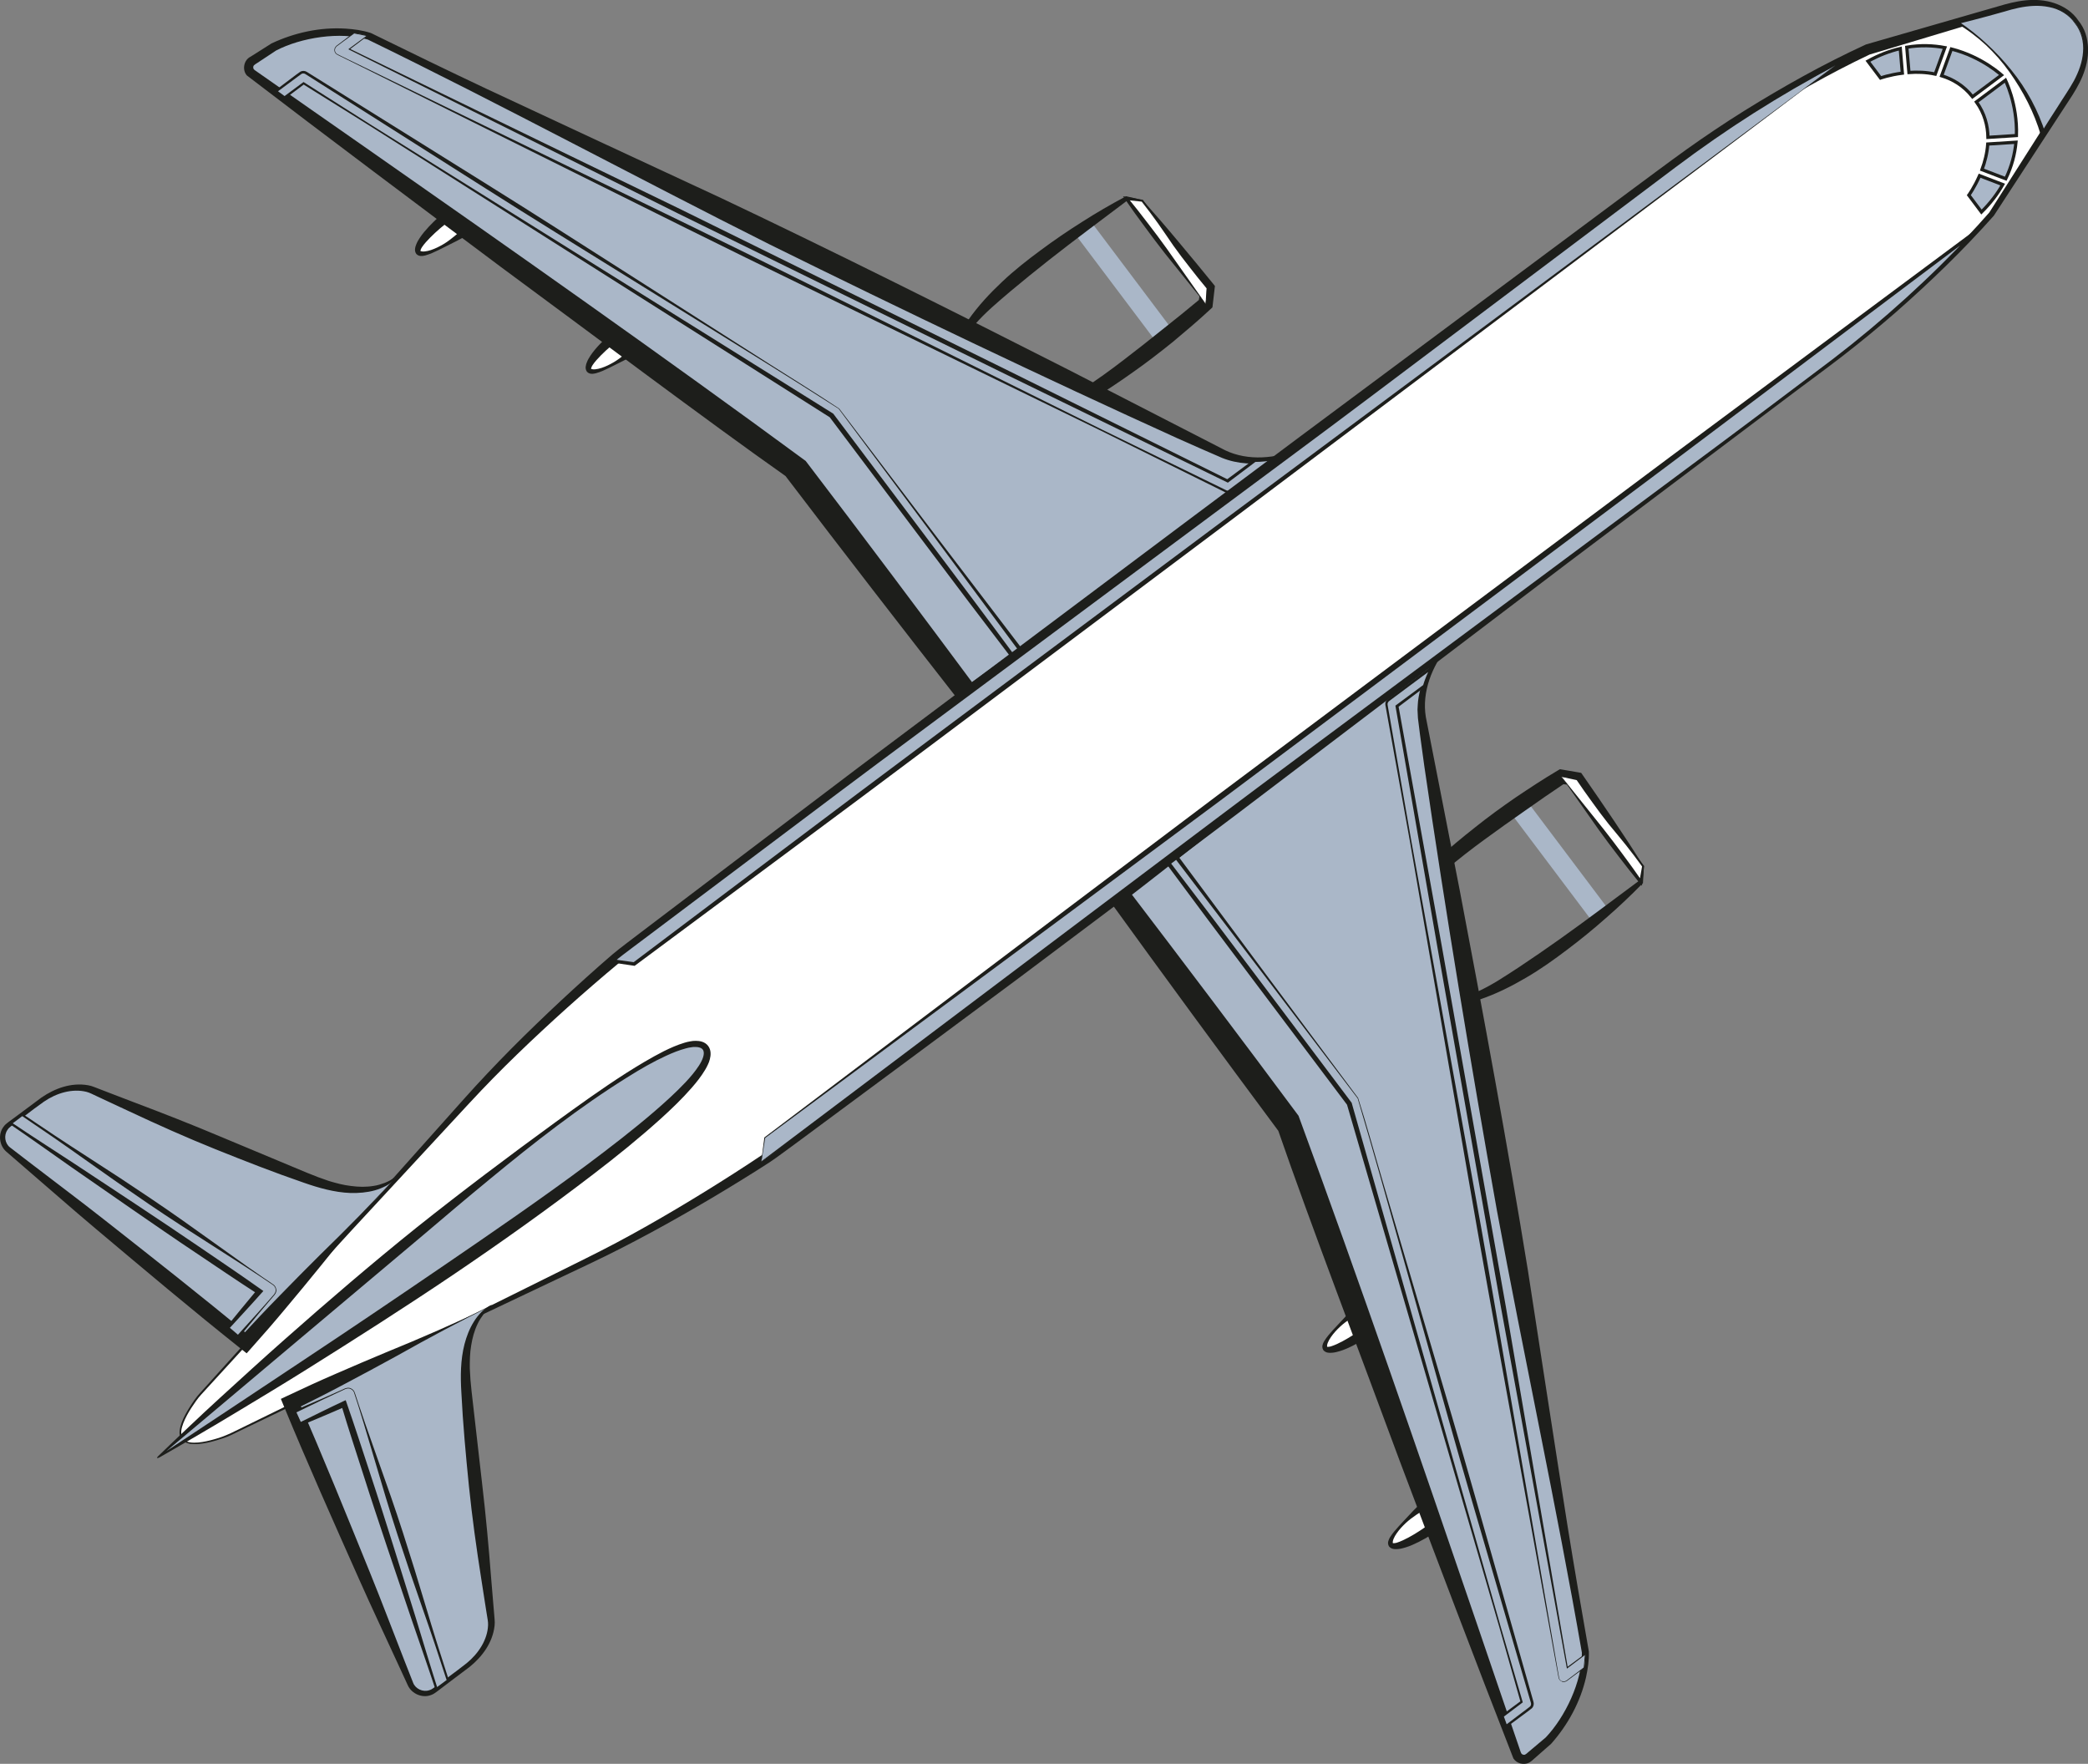 <?xml version="1.0" encoding="UTF-8"?>
<svg xmlns="http://www.w3.org/2000/svg" width="161" height="136" viewBox="0 0 161 136" fill="none">
  <rect x="0" y="0" width="161" height="136" fill="#808080" stroke="none"/>
  <g clip-path="url(#clip0_173_1162)">
    <path d="M84.127 17.097C83.726 17.37 83.297 17.67 82.85 17.988L89.261 26.503C89.69 26.162 90.1 25.834 90.474 25.53L84.127 17.097Z" fill="#AAB7C8"></path>
    <path d="M88.044 15.529L86.822 15.474L86.936 15.451L83.876 17.752L82.358 18.906L80.853 20.075C79.855 20.857 78.875 21.661 77.908 22.466C76.95 23.284 75.975 24.089 75.163 25.03L75.191 24.989C74.776 25.716 74.438 26.625 74.639 27.439C74.666 27.539 74.703 27.634 74.748 27.725C74.808 27.812 74.844 27.898 74.921 27.989L75.332 28.544C75.601 28.916 75.888 29.276 76.166 29.644C76.444 30.012 76.732 30.371 77.014 30.73L77.447 31.267C77.52 31.367 77.589 31.417 77.657 31.494C77.735 31.553 77.812 31.617 77.899 31.667C78.596 32.058 79.558 32.003 80.361 31.812L80.306 31.83C81.432 31.317 82.499 30.644 83.553 29.957C84.61 29.271 85.636 28.53 86.639 27.757C87.642 26.984 88.645 26.207 89.63 25.407C90.629 24.625 91.614 23.816 92.585 23.011L92.403 23.348L92.612 22.129L92.713 22.516C91.901 21.37 91.099 20.215 90.305 19.056C89.553 17.92 88.805 16.752 88.035 15.524L88.044 15.529ZM88.103 15.429C89.01 16.451 89.945 17.529 90.871 18.643C91.773 19.72 92.667 20.802 93.552 21.893L93.679 22.052L93.652 22.284L93.51 23.511L93.488 23.698L93.328 23.848C92.384 24.73 91.404 25.552 90.415 26.38C89.416 27.184 88.395 27.975 87.341 28.712C86.293 29.457 85.221 30.18 84.109 30.844C82.992 31.498 81.843 32.121 80.584 32.549L80.539 32.562H80.53C80.019 32.639 79.545 32.649 79.048 32.594C78.56 32.544 78.054 32.403 77.621 32.108C77.516 32.035 77.415 31.944 77.32 31.853C77.238 31.753 77.142 31.644 77.083 31.553L76.686 30.989C76.417 30.616 76.153 30.239 75.874 29.871C75.596 29.503 75.332 29.13 75.049 28.766L74.63 28.221C74.561 28.139 74.488 28.016 74.42 27.912C74.365 27.798 74.306 27.68 74.269 27.562C74.11 27.075 74.133 26.566 74.21 26.089C74.292 25.607 74.429 25.157 74.643 24.698V24.689L74.671 24.657C75.428 23.579 76.317 22.625 77.26 21.738C78.2 20.847 79.216 20.052 80.251 19.288C81.287 18.52 82.344 17.797 83.434 17.111C84.515 16.42 85.623 15.774 86.763 15.169L86.826 15.133L86.876 15.142C87.305 15.233 87.715 15.338 88.108 15.438L88.103 15.429Z" fill="#1D1E1B"></path>
    <path d="M92.959 23.425L93.137 22.202L90.592 18.847L88.076 15.479L86.849 15.301L92.959 23.425Z" fill="white"></path>
    <path d="M92.954 23.407C93 22.961 93 22.566 93.041 22.188L93.059 22.261C92.612 21.72 92.165 21.175 91.741 20.62C91.304 20.07 90.884 19.511 90.474 18.938C90.073 18.361 89.685 17.774 89.279 17.206C88.874 16.633 88.45 16.074 88.016 15.524L88.067 15.551L86.835 15.42L86.945 15.233C87.478 15.883 87.989 16.533 88.49 17.192C88.997 17.847 89.489 18.502 89.972 19.179L92.959 23.411L92.954 23.407ZM92.963 23.443L89.835 19.552C89.302 18.875 88.778 18.174 88.263 17.474C87.747 16.779 87.237 16.079 86.753 15.37L86.594 15.133L86.867 15.183L88.089 15.401H88.121L88.139 15.429C88.545 16.001 88.96 16.565 89.398 17.115C89.831 17.665 90.282 18.206 90.72 18.752C91.158 19.302 91.586 19.856 91.997 20.425C92.416 20.988 92.822 21.561 93.219 22.138L93.242 22.175V22.211C93.155 22.648 93.041 23.07 92.968 23.439L92.963 23.443Z" fill="#1D1E1B"></path>
    <path d="M38.696 14.647C38.997 15.047 37.803 16.447 36.025 17.779C34.246 19.106 32.564 19.861 32.263 19.461C31.962 19.061 33.157 17.661 34.935 16.329C36.713 15.001 38.395 14.247 38.696 14.647Z" fill="white"></path>
    <path d="M38.724 14.624C38.838 14.815 38.742 15.011 38.678 15.174C38.61 15.347 38.509 15.497 38.423 15.656C38.231 15.965 38.026 16.27 37.803 16.556C37.356 17.133 36.804 17.62 36.202 18.015C35.596 18.411 34.935 18.715 34.292 19.043C33.973 19.206 33.649 19.366 33.316 19.511C33.147 19.579 32.979 19.647 32.787 19.697C32.691 19.715 32.596 19.743 32.477 19.738C32.372 19.743 32.217 19.706 32.099 19.579C31.998 19.438 31.985 19.27 32.008 19.161C32.021 19.034 32.058 18.943 32.094 18.847C32.167 18.656 32.267 18.493 32.372 18.334C32.582 18.02 32.824 17.738 33.07 17.474C33.572 16.942 34.114 16.452 34.698 16.024C35.29 15.606 35.906 15.215 36.599 14.96C36.941 14.824 37.292 14.715 37.643 14.62C37.821 14.579 37.994 14.529 38.181 14.511C38.354 14.497 38.573 14.465 38.724 14.624ZM38.664 14.665C38.555 14.556 38.364 14.574 38.199 14.611C38.031 14.656 37.867 14.715 37.712 14.797C37.397 14.956 37.11 15.161 36.827 15.37L35.158 16.633C34.611 17.061 34.055 17.479 33.549 17.952C33.298 18.188 33.052 18.429 32.833 18.679C32.723 18.806 32.618 18.934 32.536 19.061C32.45 19.184 32.418 19.329 32.413 19.338C32.4 19.361 32.578 19.411 32.733 19.388C32.897 19.375 33.065 19.334 33.23 19.279C33.558 19.17 33.877 19.011 34.178 18.834C34.784 18.474 35.304 17.983 35.837 17.534C36.366 17.074 36.918 16.652 37.474 16.229C37.752 16.015 38.031 15.797 38.272 15.542C38.395 15.415 38.5 15.274 38.587 15.129C38.664 14.983 38.737 14.801 38.66 14.665H38.664Z" fill="#1D1E1B"></path>
    <path d="M51.855 23.725C52.156 24.125 50.961 25.525 49.183 26.857C47.405 28.185 45.722 28.939 45.422 28.539C45.121 28.139 46.315 26.739 48.093 25.407C49.872 24.08 51.554 23.325 51.855 23.725Z" fill="white"></path>
    <path d="M51.882 23.707C51.996 23.898 51.901 24.093 51.837 24.257C51.768 24.43 51.668 24.58 51.581 24.739C51.39 25.048 51.185 25.352 50.961 25.639C50.514 26.216 49.963 26.703 49.361 27.098C48.755 27.494 48.093 27.798 47.45 28.125C47.131 28.289 46.808 28.448 46.475 28.594C46.306 28.662 46.137 28.73 45.946 28.78C45.85 28.798 45.754 28.826 45.636 28.821C45.531 28.826 45.376 28.789 45.257 28.662C45.157 28.521 45.143 28.353 45.166 28.244C45.18 28.116 45.216 28.026 45.253 27.93C45.326 27.739 45.426 27.575 45.531 27.416C45.741 27.103 45.982 26.821 46.233 26.557C46.735 26.025 47.277 25.534 47.861 25.107C48.454 24.689 49.069 24.298 49.762 24.043C50.104 23.907 50.455 23.798 50.806 23.702C50.984 23.661 51.157 23.611 51.344 23.593C51.518 23.58 51.736 23.548 51.887 23.707H51.882ZM51.823 23.752C51.714 23.643 51.522 23.661 51.358 23.698C51.189 23.743 51.025 23.802 50.87 23.884C50.556 24.043 50.268 24.248 49.986 24.457L48.317 25.721C47.77 26.148 47.214 26.566 46.707 27.039C46.457 27.275 46.21 27.516 45.992 27.766C45.882 27.894 45.777 28.021 45.695 28.148C45.608 28.271 45.577 28.421 45.572 28.425C45.558 28.448 45.736 28.498 45.891 28.476C46.055 28.462 46.224 28.421 46.388 28.366C46.717 28.257 47.036 28.098 47.337 27.921C47.943 27.562 48.463 27.071 48.996 26.621C49.525 26.162 50.077 25.739 50.633 25.316C50.911 25.102 51.189 24.884 51.431 24.63C51.554 24.502 51.659 24.361 51.746 24.216C51.823 24.07 51.896 23.889 51.819 23.752H51.823Z" fill="#1D1E1B"></path>
    <path d="M100.363 34.644C100.363 34.644 97.286 36.299 94.377 35.026C91.468 33.749 28.479 2.796 28.479 2.796C28.479 2.796 25.187 1.659 21.106 3.619L19.437 4.7C19.086 4.928 19.072 5.437 19.41 5.682L61.343 36.117L74.766 53.737L100.363 34.644Z" fill="#AAB7C8"></path>
    <path d="M100.286 34.694C100.281 34.731 100.354 34.763 100.368 34.749L100.336 34.767C99.611 35.153 98.836 35.422 98.038 35.599C96.793 35.853 95.421 35.79 94.222 35.303C93.547 35.017 91.504 34.117 90.798 33.799C80.52 29.135 69.509 23.866 59.364 18.856C49.242 13.783 38.514 7.987 28.36 3.05C26.235 2.414 23.217 2.891 21.288 3.896L19.857 4.841C19.551 5.032 19.533 5.059 19.524 5.205C19.537 5.346 19.569 5.36 19.866 5.564C21.585 6.764 26.513 10.215 28.314 11.465C39.572 19.334 51.084 27.425 62.123 35.54C66.477 41.24 71.169 47.509 75.432 53.246L74.279 53.083C82.85 46.805 91.732 41.063 100.295 34.699L100.286 34.694ZM100.441 34.594C92.056 40.904 83.648 48.064 75.263 54.401L74.616 54.892L74.105 54.237C69.705 48.614 64.909 42.409 60.568 36.704C54.326 32.303 45.659 25.766 38.646 20.602C32.527 16.024 25.086 10.456 19.036 5.819C18.653 5.391 18.799 4.637 19.3 4.382L19.483 4.269L20.933 3.35C22.702 2.518 24.676 2.086 26.632 2.205C27.293 2.25 27.945 2.332 28.602 2.546C31.579 4.005 34.556 5.455 37.556 6.869C42.741 9.301 50.314 12.81 55.589 15.265C64.156 19.32 73.886 24.193 82.326 28.48C84.615 29.653 92.275 33.585 94.477 34.722C96.255 35.572 98.394 35.349 100.186 34.622L100.254 34.59L100.29 34.572C100.327 34.544 100.423 34.562 100.441 34.59V34.594Z" fill="#1D1E1B"></path>
    <path d="M64.69 31.512C64.663 31.476 64.626 31.444 64.585 31.417L23.6 5.628C23.463 5.541 23.29 5.55 23.158 5.646L21.284 7.046L21.94 7.523L23.408 6.428L64.111 32.039L78.405 51.032L79.03 50.569L64.695 31.521L64.69 31.512Z" fill="#AAB7C8"></path>
    <path d="M64.676 31.526C61.088 29.226 57.431 26.971 53.797 24.716L42.882 17.943C39.243 15.688 35.637 13.379 32.017 11.087L26.596 7.646L23.883 5.923L23.545 5.71C23.463 5.655 23.349 5.65 23.262 5.691C23.071 5.823 22.838 6 22.629 6.155L21.338 7.11V6.964L21.995 7.446H21.89L23.363 6.355L23.408 6.323L23.454 6.355L28.529 9.578L33.626 12.765L43.821 19.134L64.211 31.871L64.243 31.889L64.266 31.917L71.411 41.413C73.795 44.577 76.171 47.745 78.523 50.932L78.309 50.9L78.934 50.441L78.902 50.65L71.798 41.081L64.672 31.526H64.676ZM64.708 31.503L71.917 40.995L79.148 50.473L79.239 50.591L79.121 50.682L78.501 51.15L78.378 51.241L78.282 51.119C75.874 47.973 73.485 44.813 71.105 41.645L63.961 32.148L64.011 32.194L43.703 19.325L33.549 12.887L28.469 9.674L23.367 6.491H23.459L21.995 7.592L21.945 7.632L21.89 7.596L21.229 7.119L21.129 7.046L21.229 6.973L22.51 6.005C22.734 5.841 22.921 5.687 23.171 5.519C23.322 5.441 23.513 5.45 23.655 5.541L23.997 5.755L26.723 7.455L32.172 10.855C35.801 13.124 39.444 15.379 43.051 17.683L53.88 24.593L59.296 28.048C61.102 29.203 62.925 30.312 64.713 31.508L64.708 31.503Z" fill="#1D1E1B"></path>
    <path d="M25.807 3.896C25.82 4.032 25.902 4.15 26.021 4.209L94.523 37.89C94.655 37.954 94.81 37.94 94.928 37.854L98.257 35.362C97.801 35.453 97.29 35.517 96.757 35.513L94.65 37.086L26.937 3.791L28.328 2.75C28.141 2.7 27.785 2.614 27.298 2.55L25.962 3.55C25.852 3.632 25.793 3.764 25.807 3.896Z" fill="#AAB7C8"></path>
    <path d="M25.825 3.891C25.834 3.991 25.889 4.087 25.966 4.146C26.048 4.2 26.153 4.241 26.244 4.291L26.814 4.569L27.959 5.123L30.243 6.232L34.812 8.455L43.953 12.901C50.05 15.861 56.155 18.806 62.214 21.838L80.429 30.871L84.984 33.13L89.553 35.362L94.121 37.59L94.409 37.731C94.509 37.776 94.596 37.836 94.673 37.84C94.76 37.845 94.833 37.822 94.906 37.763L95.161 37.572L96.178 36.808L98.207 35.281L98.284 35.458C97.787 35.558 97.277 35.617 96.766 35.617L96.83 35.594L94.732 37.176L94.678 37.217L94.614 37.185L77.657 28.916L60.723 20.602L52.256 16.447L43.817 12.238L26.919 3.828L26.86 3.796L26.915 3.755L28.31 2.723L28.319 2.782L27.293 2.577H27.316L26.486 3.187L26.071 3.496C25.921 3.582 25.811 3.723 25.829 3.896L25.825 3.891ZM25.788 3.891C25.761 3.705 25.902 3.537 26.044 3.455L26.454 3.146L27.275 2.523L27.284 2.514H27.293L28.328 2.714L28.396 2.727L28.337 2.773L26.951 3.818V3.75L43.917 11.988L52.407 16.102L60.869 20.27L77.794 28.603L94.696 36.981L94.577 36.99L96.688 35.426L96.716 35.404H96.752C97.249 35.404 97.746 35.353 98.234 35.258L98.663 35.176L98.312 35.435L96.273 36.949L95.257 37.708L95.001 37.899C94.915 37.976 94.773 38.026 94.646 38.008C94.504 37.995 94.413 37.922 94.322 37.881L94.039 37.74L89.484 35.485L84.93 33.23L80.361 31.003L62.087 22.098C55.986 19.147 49.926 16.115 43.858 13.097L34.757 8.569L30.207 6.305L27.931 5.173L26.791 4.609L26.222 4.328C26.126 4.278 26.03 4.241 25.939 4.178C25.852 4.109 25.793 4.005 25.784 3.891H25.788Z" fill="#1D1E1B"></path>
    <path d="M122.814 71.094C123.243 70.752 123.653 70.425 124.027 70.121L117.68 61.688C117.279 61.961 116.85 62.261 116.404 62.579L122.814 71.094Z" fill="#AAB7C8"></path>
    <path d="M126.749 66.779C126.735 67.184 126.717 67.607 126.685 68.039V68.089L126.631 68.143C125.732 69.061 124.798 69.943 123.831 70.784C122.869 71.634 121.875 72.448 120.845 73.221C119.819 73.998 118.77 74.748 117.648 75.398C116.531 76.053 115.364 76.639 114.115 77.062L114.078 77.076H114.069C113.568 77.149 113.093 77.158 112.606 77.099C112.127 77.044 111.63 76.917 111.206 76.63C111.101 76.558 111.005 76.471 110.909 76.385C110.827 76.289 110.732 76.189 110.668 76.099L110.257 75.544C109.988 75.171 109.701 74.812 109.423 74.444C109.145 74.076 108.858 73.716 108.575 73.357L108.142 72.821C108.069 72.739 107.991 72.616 107.918 72.512C107.859 72.398 107.795 72.275 107.754 72.153C107.59 71.653 107.599 71.13 107.686 70.648C107.773 70.157 107.914 69.707 108.128 69.239V69.23L108.16 69.189C108.922 68.107 109.838 67.175 110.786 66.293C111.735 65.411 112.729 64.588 113.741 63.793C114.744 62.988 115.788 62.233 116.846 61.502C117.917 60.783 118.98 60.079 120.097 59.419L120.284 59.31L120.471 59.342L121.693 59.551L121.921 59.592L122.035 59.756C122.837 60.906 123.63 62.065 124.415 63.229C125.226 64.429 126.001 65.62 126.735 66.779H126.749ZM126.635 66.807C125.669 65.725 124.752 64.684 123.868 63.647C122.969 62.565 122.085 61.474 121.209 60.379L121.556 60.583L120.325 60.442L120.699 60.365C119.655 61.07 118.597 61.788 117.566 62.524C116.522 63.247 115.492 63.988 114.466 64.734C113.445 65.479 112.441 66.257 111.484 67.075C110.526 67.893 109.583 68.725 108.771 69.662L108.803 69.612C108.397 70.325 108.073 71.23 108.256 72.012C108.279 72.107 108.315 72.198 108.356 72.289C108.411 72.375 108.443 72.457 108.516 72.553L108.912 73.116C109.181 73.489 109.446 73.866 109.724 74.235C110.002 74.603 110.267 74.976 110.549 75.339L110.969 75.885C111.037 75.985 111.11 76.044 111.178 76.126C111.256 76.194 111.333 76.258 111.425 76.308C112.145 76.73 113.121 76.658 113.937 76.467L113.891 76.48C115.027 75.967 116.075 75.257 117.129 74.571C118.177 73.871 119.221 73.157 120.256 72.421L121.802 71.307L123.339 70.175L126.407 67.893L126.352 67.998L126.64 66.811L126.635 66.807Z" fill="#1D1E1B"></path>
    <path d="M120.402 59.892L121.629 60.065L124.15 63.438L126.694 66.793L126.517 68.016L120.402 59.892Z" fill="white"></path>
    <path d="M120.389 59.883C120.767 59.92 121.2 59.924 121.647 59.974H121.684L121.711 60.011C122.153 60.556 122.595 61.102 123.019 61.661C123.453 62.211 123.868 62.779 124.273 63.347C124.679 63.92 125.071 64.502 125.482 65.07C125.892 65.638 126.321 66.198 126.754 66.748L126.772 66.77V66.802L126.635 68.029L126.608 68.302L126.425 68.084C125.883 67.42 125.349 66.738 124.82 66.047C124.292 65.361 123.763 64.661 123.261 63.961L120.389 59.879V59.883ZM120.421 59.901L123.658 63.943C124.178 64.597 124.665 65.252 125.158 65.916C125.65 66.579 126.138 67.252 126.612 67.943L126.403 67.998L126.621 66.779L126.635 66.834C126.225 66.266 125.805 65.702 125.368 65.156C124.93 64.606 124.474 64.07 124.032 63.529C123.599 62.979 123.174 62.42 122.769 61.847C122.354 61.283 121.953 60.706 121.556 60.124L121.62 60.16C121.246 60.092 120.863 59.983 120.425 59.901H120.421Z" fill="#1D1E1B"></path>
    <path d="M113.686 114.293C113.385 113.893 111.698 114.648 109.925 115.975C108.146 117.303 106.952 118.707 107.253 119.107C107.554 119.507 109.241 118.753 111.014 117.425C112.793 116.098 113.987 114.693 113.686 114.293Z" fill="white"></path>
    <path d="M113.659 114.316C113.549 114.207 113.358 114.225 113.194 114.257C113.025 114.302 112.861 114.361 112.706 114.443C112.391 114.598 112.104 114.807 111.821 115.011C111.256 115.425 110.695 115.834 110.107 116.212C109.523 116.598 108.903 116.957 108.388 117.439C108.133 117.68 107.891 117.939 107.695 118.225C107.595 118.366 107.508 118.516 107.449 118.666C107.385 118.807 107.38 118.989 107.408 118.985C107.417 118.985 107.567 118.994 107.709 118.948C107.855 118.903 108.01 118.839 108.16 118.771C108.466 118.63 108.767 118.466 109.063 118.289C109.656 117.934 110.216 117.521 110.782 117.116L112.464 115.871C112.742 115.657 113.021 115.439 113.262 115.184C113.385 115.057 113.49 114.921 113.581 114.771C113.659 114.625 113.732 114.443 113.659 114.311V114.316ZM113.718 114.275C113.832 114.461 113.741 114.661 113.677 114.825C113.609 114.998 113.513 115.148 113.422 115.307C113.23 115.616 113.03 115.921 112.802 116.212C112.364 116.803 111.812 117.284 111.247 117.734C110.668 118.175 110.048 118.557 109.396 118.889C109.067 119.053 108.735 119.207 108.37 119.316C108.187 119.371 108.005 119.421 107.8 119.439C107.695 119.444 107.595 119.457 107.472 119.435C107.362 119.426 107.203 119.366 107.098 119.23C107.011 119.08 107.016 118.921 107.052 118.821C107.08 118.707 107.13 118.625 107.175 118.539C107.276 118.371 107.39 118.23 107.504 118.085C107.736 117.803 107.982 117.544 108.228 117.28C108.721 116.757 109.2 116.212 109.751 115.739C110.303 115.275 110.923 114.884 111.607 114.616C111.949 114.48 112.296 114.37 112.647 114.275C112.824 114.234 112.998 114.18 113.18 114.161C113.353 114.148 113.568 114.111 113.723 114.275H113.718Z" fill="#1D1E1B"></path>
    <path d="M108.621 99.155C108.32 98.755 106.633 99.51 104.859 100.837C103.081 102.165 101.886 103.569 102.187 103.97C102.488 104.37 104.175 103.615 105.949 102.288C107.727 100.96 108.922 99.555 108.621 99.155Z" fill="white"></path>
    <path d="M108.593 99.178C108.484 99.069 108.292 99.087 108.128 99.119C107.959 99.165 107.795 99.224 107.64 99.305C107.326 99.46 107.038 99.669 106.756 99.874C106.19 100.287 105.63 100.696 105.041 101.074C104.458 101.46 103.838 101.819 103.323 102.301C103.067 102.542 102.826 102.801 102.629 103.088C102.529 103.229 102.443 103.379 102.383 103.529C102.319 103.669 102.315 103.851 102.342 103.847C102.351 103.847 102.502 103.856 102.643 103.806C102.789 103.76 102.944 103.697 103.095 103.629C103.4 103.488 103.701 103.324 103.997 103.147C104.59 102.792 105.151 102.378 105.716 101.974L107.399 100.728C107.677 100.515 107.955 100.296 108.197 100.042C108.32 99.915 108.425 99.778 108.516 99.628C108.593 99.483 108.666 99.301 108.593 99.169V99.178ZM108.653 99.137C108.767 99.324 108.675 99.524 108.612 99.687C108.543 99.86 108.447 100.01 108.356 100.169C108.165 100.478 107.964 100.783 107.736 101.074C107.298 101.665 106.747 102.147 106.181 102.597C105.602 103.038 104.982 103.419 104.33 103.751C104.002 103.915 103.669 104.07 103.304 104.179C103.122 104.233 102.94 104.283 102.734 104.301C102.629 104.306 102.529 104.32 102.406 104.297C102.297 104.288 102.137 104.229 102.032 104.092C101.946 103.942 101.95 103.783 101.987 103.683C102.014 103.569 102.064 103.488 102.11 103.401C102.21 103.233 102.324 103.092 102.438 102.947C102.67 102.665 102.917 102.406 103.163 102.142C103.655 101.619 104.134 101.074 104.686 100.601C105.237 100.137 105.858 99.746 106.541 99.478C106.883 99.342 107.23 99.233 107.581 99.137C107.759 99.096 107.932 99.042 108.115 99.024C108.288 99.01 108.502 98.974 108.653 99.137Z" fill="#1D1E1B"></path>
    <path d="M111.671 49.669C111.671 49.669 109.213 52.155 109.628 55.292C110.043 58.433 122.24 127.385 122.24 127.385C122.24 127.385 122.418 130.854 119.386 134.213L117.876 135.509C117.557 135.782 117.065 135.654 116.923 135.259L99.338 86.609L86.124 68.834L111.666 49.669H111.671Z" fill="#AAB7C8"></path>
    <path d="M111.739 49.609C111.758 49.632 111.753 49.732 111.712 49.76L111.685 49.791L111.634 49.85C110.431 51.364 109.619 53.346 109.943 55.287C110.403 57.66 112.072 66.129 112.56 68.666C114.329 77.94 116.303 88.623 117.813 97.955C118.702 103.71 119.955 111.888 120.854 117.562C121.378 120.826 121.939 124.085 122.513 127.34C122.536 128.031 122.431 128.677 122.295 129.322C121.861 131.231 120.895 133 119.6 134.459L118.31 135.591L118.15 135.732C118.113 135.768 117.995 135.864 117.904 135.909C117.489 136.118 116.951 135.977 116.695 135.586C113.923 128.499 110.636 119.817 107.941 112.679C104.937 104.533 101.052 94.387 98.567 87.191C94.286 81.435 89.658 75.121 85.468 69.33L84.98 68.657L85.636 68.175C94.076 61.924 103.327 55.869 111.748 49.609H111.739ZM111.603 49.728C105.165 54.574 98.986 59.715 92.745 64.711C90.716 66.316 88.682 67.916 86.626 69.493L86.794 68.343C91.126 74.021 95.854 80.276 100.126 86.031C104.85 98.864 109.423 112.157 113.855 125.126C114.543 127.131 116.495 132.891 117.179 134.864C117.293 135.204 117.297 135.241 117.43 135.291C117.571 135.323 117.603 135.314 117.872 135.073L119.185 133.968C120.685 132.391 121.998 129.654 121.975 127.431C120.06 116.343 117.475 104.429 115.423 93.332C113.435 82.208 111.443 70.216 109.824 59.065L109.487 56.606L109.332 55.365L109.3 54.715C109.314 54.496 109.318 54.278 109.341 54.065C109.542 52.41 110.367 50.914 111.498 49.719L111.552 49.664L111.58 49.637C111.557 49.646 111.571 49.723 111.607 49.732L111.603 49.728Z" fill="#1D1E1B"></path>
    <path d="M104.713 84.69C104.74 84.727 104.763 84.772 104.777 84.818L118.154 131.263C118.2 131.418 118.145 131.586 118.013 131.681L116.139 133.082L115.861 132.318L117.329 131.222L104.047 85.1L89.753 66.107L90.374 65.638L104.709 84.686L104.713 84.69Z" fill="#AAB7C8"></path>
    <path d="M104.727 84.681C105.379 86.727 105.935 88.782 106.541 90.832L108.352 96.983L111.976 109.279C113.185 113.38 114.338 117.494 115.51 121.603L117.261 127.767L118.136 130.85L118.246 131.236C118.291 131.4 118.246 131.581 118.132 131.704C117.899 131.9 117.699 132.031 117.48 132.2L116.189 133.154L116.089 133.227L116.048 133.109L115.774 132.345L115.752 132.282L115.802 132.241L117.274 131.15L117.247 131.236L115.61 125.463L113.932 119.703L110.572 108.184L103.856 85.145L103.888 85.209L96.743 75.712C94.359 72.548 91.983 69.38 89.63 66.193L89.539 66.07L89.662 65.979L90.287 65.516L90.41 65.425L90.497 65.543L97.6 75.112L104.727 84.668V84.681ZM104.695 84.704L97.486 75.212L90.255 65.734L90.465 65.766L89.845 66.239L89.877 66.025C92.284 69.171 94.673 72.33 97.053 75.499L104.198 84.995L104.221 85.022L104.23 85.054L110.795 108.138L114.078 119.68L115.72 125.449L117.402 131.209L117.416 131.263L117.37 131.295L115.907 132.4L115.939 132.3L116.217 133.063L116.075 133.022L117.357 132.054C117.562 131.895 117.803 131.727 117.981 131.577C118.05 131.504 118.072 131.395 118.045 131.3L117.931 130.913L117.033 127.836L115.236 121.68C114.042 117.575 112.829 113.48 111.675 109.366L108.206 97.023C107.052 92.914 105.903 88.782 104.69 84.704H104.695Z" fill="#1D1E1B"></path>
    <path d="M120.439 129.636C120.311 129.586 120.22 129.477 120.197 129.34L106.92 54.351C106.893 54.205 106.952 54.06 107.07 53.974L110.399 51.482C110.184 51.896 109.984 52.364 109.833 52.878L107.727 54.451L120.854 128.586L122.244 127.545C122.244 127.74 122.226 128.104 122.149 128.586L120.813 129.586C120.703 129.668 120.562 129.686 120.434 129.636H120.439Z" fill="#AAB7C8"></path>
    <path d="M120.43 129.654C120.325 129.613 120.243 129.531 120.197 129.427C120.161 129.318 120.156 129.217 120.133 129.113L120.019 128.49L119.791 127.245L119.34 124.749L118.433 119.757L116.618 109.779C115.41 103.129 114.179 96.478 113.043 89.814L109.574 69.83L108.707 64.834L107.809 59.842L106.911 54.851L106.856 54.537C106.842 54.437 106.801 54.333 106.824 54.192C106.842 54.065 106.934 53.946 107.029 53.883L107.285 53.692L108.301 52.928L110.33 51.401L110.677 51.137L110.476 51.523C110.248 51.964 110.057 52.423 109.92 52.901L109.911 52.933L109.884 52.955L107.786 54.537L107.832 54.428L111.174 72.953L114.466 91.487L116.112 100.751L117.699 110.029L120.886 128.581L120.822 128.554L122.217 127.522L122.276 127.476V127.549L122.171 128.595V128.604L122.162 128.613L121.332 129.227L120.918 129.536C120.799 129.649 120.598 129.736 120.425 129.658L120.43 129.654ZM120.443 129.618C120.603 129.686 120.767 129.618 120.895 129.495L121.305 129.186L122.126 128.563L122.117 128.581L122.208 127.545L122.263 127.572L120.876 128.617L120.822 128.658L120.808 128.595L117.434 110.079L115.738 100.824L114.101 91.555L110.832 73.021L107.608 54.478L107.595 54.41L107.649 54.369L109.76 52.805L109.724 52.86C109.87 52.369 110.066 51.901 110.303 51.451L110.449 51.573L108.411 53.087L107.394 53.846L107.139 54.037C107.061 54.092 107.016 54.155 106.997 54.242C106.979 54.315 107.011 54.415 107.025 54.524L107.079 54.837L107.95 59.833L108.821 64.829L109.724 69.821L113.331 89.782C114.552 96.432 115.683 103.097 116.832 109.761L118.556 119.753L119.417 124.749L119.851 127.249L120.065 128.499L120.174 129.122C120.197 129.222 120.202 129.336 120.234 129.427C120.27 129.522 120.348 129.599 120.439 129.636L120.443 129.618Z" fill="#1D1E1B"></path>
    <path d="M14.052 110.966C14.727 111.861 17.613 110.67 17.613 110.67C17.613 110.67 38.523 100.515 45.426 97.178C52.329 93.846 59.369 89.114 59.369 89.114C59.369 89.114 133.137 33.926 140.82 28.18C148.502 22.434 153.554 16.502 153.554 16.502C153.554 16.502 157.512 10.474 159.65 7.037C161.784 3.6 160.001 1.787 160.001 1.787L159.988 1.768C159.988 1.768 158.738 -0.445 154.831 0.636C150.924 1.718 144.011 3.823 144.011 3.823C144.011 3.823 136.885 7.001 129.202 12.747C121.519 18.493 47.752 73.68 47.752 73.68C47.752 73.68 41.227 79.099 36.088 84.772C30.95 90.445 15.32 107.624 15.32 107.624C15.32 107.624 13.364 110.057 14.039 110.952L14.052 110.97V110.966Z" fill="white"></path>
    <path d="M14.098 110.934C14.371 111.248 14.859 111.261 15.283 111.225C15.716 111.184 16.15 111.084 16.569 110.961C17.422 110.738 18.197 110.302 18.995 109.92L23.764 107.588L33.298 102.919L42.809 98.201C44.391 97.41 45.987 96.641 47.542 95.814C49.096 94.987 50.633 94.114 52.151 93.214C53.67 92.314 55.17 91.386 56.656 90.432C57.399 89.954 58.138 89.473 58.867 88.982C59.57 88.491 60.272 87.922 60.979 87.395L69.445 80.999L77.917 74.608L86.425 68.27L94.938 61.938L103.478 55.642L120.562 43.054L137.596 30.398C139.01 29.339 140.437 28.285 141.827 27.203C143.218 26.116 144.577 24.993 145.904 23.825C148.544 21.484 151.083 19.02 153.399 16.374L153.381 16.397L157.909 9.278L159.039 7.496C159.427 6.901 159.774 6.319 160.029 5.691C160.28 5.069 160.43 4.405 160.398 3.755C160.398 3.428 160.325 3.114 160.225 2.809C160.125 2.518 159.96 2.209 159.783 2.014L159.76 1.991V1.982L159.737 1.964L159.714 1.927C159.573 1.709 159.318 1.464 159.067 1.291C158.802 1.118 158.515 0.964 158.205 0.873C157.59 0.668 156.915 0.636 156.249 0.709C155.579 0.786 154.931 0.959 154.252 1.173L152.228 1.782L144.134 4.214L144.18 4.196C141.016 5.696 137.943 7.455 134.974 9.346C133.493 10.296 132.043 11.292 130.62 12.329C129.207 13.36 127.798 14.456 126.384 15.511L109.423 28.267C98.129 36.785 86.781 45.236 75.446 53.701L66.942 60.047L58.407 66.352L49.867 72.653C49.165 73.18 48.417 73.689 47.752 74.23C47.072 74.794 46.402 75.362 45.736 75.939C44.4 77.094 43.087 78.272 41.797 79.472C40.507 80.672 39.234 81.899 38.003 83.154C36.768 84.409 35.587 85.718 34.379 87.013L27.174 94.796L20.007 102.615L16.428 106.529L15.534 107.506C15.238 107.824 14.992 108.197 14.75 108.561C14.513 108.929 14.299 109.315 14.139 109.72C13.984 110.111 13.87 110.588 14.107 110.934H14.098ZM14.007 111.002C13.865 110.807 13.824 110.561 13.847 110.334C13.874 110.106 13.934 109.888 14.011 109.679C14.171 109.261 14.39 108.87 14.627 108.493C14.868 108.12 15.11 107.747 15.416 107.415L16.305 106.429L19.857 102.492L26.956 94.614L34.018 86.7C35.199 85.386 36.362 84.049 37.584 82.763C38.801 81.472 40.05 80.217 41.327 78.985C42.599 77.753 43.899 76.544 45.216 75.358C45.877 74.767 46.539 74.176 47.214 73.598C47.911 73.012 48.618 72.512 49.32 71.962L57.778 65.547L66.24 59.138L74.73 52.769C86.056 44.282 97.368 35.776 108.735 27.344L125.764 14.67C127.191 13.615 128.596 12.56 130.046 11.519C131.496 10.487 132.973 9.496 134.482 8.551C137.505 6.673 140.601 4.937 143.852 3.441L143.875 3.432L143.897 3.423L152.032 1.077L154.065 0.491C154.731 0.291 155.451 0.1 156.185 0.027C156.919 -0.045 157.685 -0.005 158.41 0.241C159.135 0.491 159.801 0.9 160.271 1.605L160.248 1.573L160.261 1.591L160.234 1.559C160.777 2.209 160.977 2.959 161.005 3.719C161.032 4.478 160.85 5.214 160.571 5.891C160.289 6.564 159.901 7.192 159.514 7.774L158.36 9.542L153.746 16.62L153.737 16.634L153.728 16.643C151.37 19.302 148.817 21.761 146.154 24.102C144.818 25.266 143.446 26.389 142.046 27.476C140.642 28.562 139.21 29.594 137.801 30.662L120.849 43.432L103.943 56.269L95.489 62.688L87.009 69.066L78.523 75.439L70.002 81.763L61.476 88.077C60.751 88.595 60.071 89.132 59.314 89.636C58.567 90.118 57.819 90.591 57.062 91.055C55.553 91.987 54.025 92.891 52.484 93.764C50.943 94.641 49.384 95.487 47.802 96.291C46.219 97.101 44.61 97.842 43.014 98.601L33.421 103.151L23.851 107.747L19.068 110.047L17.873 110.625C17.472 110.825 17.043 110.952 16.619 111.079C16.191 111.202 15.753 111.302 15.306 111.338C15.083 111.361 14.855 111.352 14.627 111.32C14.403 111.275 14.175 111.184 14.016 110.993L14.007 111.002Z" fill="#1D1E1B"></path>
    <path d="M12.151 112.393C12.151 112.393 51.44 76.853 54.399 80.785C57.358 84.718 12.151 112.393 12.151 112.393Z" fill="#AAB7C8"></path>
    <path d="M12.115 112.42C12.101 112.393 12.156 112.316 12.156 112.32L12.192 112.284L12.265 112.211L12.415 112.066L12.716 111.775L13.318 111.197L14.531 110.047C15.343 109.284 16.15 108.515 16.975 107.77C18.621 106.27 20.262 104.765 21.936 103.288C25.273 100.337 28.656 97.432 32.131 94.641C35.619 91.864 39.184 89.182 42.786 86.559C44.592 85.249 46.397 83.945 48.28 82.74C49.224 82.144 50.182 81.563 51.185 81.053C51.691 80.803 52.206 80.572 52.767 80.403C52.908 80.362 53.045 80.322 53.196 80.299L53.419 80.263L53.651 80.253C53.952 80.253 54.349 80.317 54.6 80.64C54.846 80.963 54.814 81.367 54.737 81.663L54.668 81.89L54.577 82.099C54.518 82.24 54.44 82.367 54.367 82.495C54.066 82.995 53.711 83.445 53.337 83.872C52.594 84.727 51.778 85.504 50.948 86.259C49.283 87.759 47.542 89.168 45.768 90.523C42.225 93.241 38.587 95.828 34.894 98.323C31.196 100.815 27.434 103.215 23.659 105.579C21.772 106.761 19.861 107.911 17.951 109.061C16.998 109.638 16.036 110.202 15.074 110.766L13.628 111.607L12.903 112.025L12.539 112.234L12.356 112.338C12.32 112.37 12.178 112.429 12.115 112.429V112.42ZM12.188 112.366C12.238 112.293 12.219 112.279 12.302 112.238L12.475 112.125L12.821 111.893L13.519 111.429L14.914 110.506L17.7 108.661L23.262 104.965C26.974 102.506 30.663 100.01 34.337 97.501C38.008 94.991 41.678 92.473 45.244 89.823C47.022 88.491 48.782 87.141 50.46 85.699C51.294 84.977 52.115 84.236 52.867 83.44C53.241 83.04 53.592 82.626 53.88 82.185C54.158 81.763 54.395 81.222 54.194 80.935C54.098 80.794 53.884 80.731 53.647 80.726H53.465L53.273 80.754C53.145 80.767 53.018 80.799 52.886 80.835C52.37 80.972 51.86 81.176 51.358 81.408C50.355 81.867 49.393 82.426 48.454 83.013C46.566 84.186 44.742 85.463 42.964 86.799C41.181 88.132 39.449 89.532 37.734 90.945C36.015 92.359 34.315 93.796 32.623 95.237L22.405 103.833L17.299 108.133L14.741 110.284L13.464 111.357L12.821 111.893L12.502 112.161L12.342 112.293L12.261 112.361L12.219 112.393C12.197 112.425 12.229 112.37 12.188 112.366Z" fill="#1D1E1B"></path>
    <path d="M159.988 1.764C159.988 1.764 158.738 -0.45 154.831 0.632C153.714 0.941 152.351 1.337 150.974 1.737C152.474 2.682 153.883 3.964 155.077 5.546C156.226 7.073 157.051 8.715 157.548 10.356C158.31 9.169 159.053 8.001 159.655 7.033C161.789 3.596 160.006 1.782 160.006 1.782L159.992 1.764H159.988Z" fill="#AAB7C8"></path>
    <path d="M159.97 1.777C159.518 1.118 158.77 0.691 158 0.546C157.22 0.382 156.418 0.445 155.647 0.605C155.26 0.691 154.881 0.786 154.494 0.909L153.331 1.232C152.556 1.45 151.776 1.637 150.996 1.841L151.024 1.659C151.794 2.182 152.524 2.755 153.199 3.387C153.878 4.014 154.512 4.691 155.095 5.414C156.267 6.855 157.165 8.524 157.726 10.306L157.375 10.256C157.79 9.578 158.228 8.91 158.656 8.242C159.076 7.564 159.541 6.91 159.915 6.228C160.28 5.541 160.562 4.796 160.617 4.014C160.685 3.237 160.485 2.414 159.983 1.8L159.97 1.777ZM160.001 1.755L160.015 1.773C160.553 2.382 160.758 3.214 160.763 4.014C160.758 4.823 160.549 5.632 160.202 6.364C159.851 7.105 159.409 7.764 158.989 8.442C158.561 9.115 158.146 9.796 157.713 10.465L157.48 10.824L157.362 10.419C156.851 8.674 155.998 7.033 154.936 5.541C154.402 4.796 153.796 4.1 153.126 3.473C152.451 2.85 151.717 2.291 150.924 1.827L150.732 1.714L150.951 1.646C151.717 1.405 152.483 1.15 153.253 0.923C154.024 0.696 154.785 0.45 155.602 0.309C156.409 0.173 157.252 0.195 158.041 0.414C158.821 0.636 159.568 1.073 160.011 1.759L160.001 1.755Z" fill="#1D1E1B"></path>
    <path d="M147.027 3.64C148.091 3.462 149.077 3.504 149.963 3.672L149.221 5.713C148.517 5.561 147.816 5.543 147.194 5.589L147.027 3.64Z" fill="#AAB7C8" stroke="#1D1E1B" stroke-width="0.25"></path>
    <path d="M154.334 5.787L152.096 7.459C151.417 6.602 150.579 6.107 149.714 5.841L150.465 3.78C151.666 4.083 152.65 4.599 153.341 5.046C153.696 5.276 153.972 5.487 154.16 5.64C154.231 5.698 154.289 5.747 154.334 5.787Z" fill="#AAB7C8" stroke="#1D1E1B" stroke-width="0.25"></path>
    <path d="M144.031 4.719C144.895 4.237 145.729 3.929 146.525 3.744L146.685 5.641C146.187 5.704 145.76 5.799 145.451 5.88C145.284 5.924 145.151 5.965 145.06 5.994C145.039 6 145.021 6.006 145.005 6.012L144.031 4.719Z" fill="#AAB7C8" stroke="#1D1E1B" stroke-width="0.25"></path>
    <path d="M153.271 11.105L155.446 10.967C155.36 11.861 155.126 12.812 154.657 13.781L152.826 13.079C153.044 12.494 153.22 11.819 153.271 11.105Z" fill="#AAB7C8" stroke="#1D1E1B" stroke-width="0.25"></path>
    <path d="M155.481 10.451L153.286 10.591C153.269 9.688 153.03 8.747 152.397 7.859L154.635 6.186C154.66 6.24 154.691 6.31 154.727 6.395C154.822 6.617 154.948 6.941 155.069 7.345C155.305 8.131 155.526 9.218 155.481 10.451Z" fill="#AAB7C8" stroke="#1D1E1B" stroke-width="0.25"></path>
    <path d="M154.424 14.23C154.022 14.941 153.488 15.655 152.785 16.349L151.812 15.049C151.822 15.036 151.833 15.02 151.845 15.002C151.898 14.923 151.974 14.807 152.064 14.659C152.229 14.386 152.44 14.005 152.641 13.547L154.424 14.23Z" fill="#AAB7C8" stroke="#1D1E1B" stroke-width="0.25"></path>
    <path d="M30.471 90.814C30.471 90.814 28.843 92.677 24.434 91.127C20.021 89.577 7.095 84.04 7.095 84.04C7.095 84.04 5.444 83.281 3.21 84.845L0.698 86.722C0.055 87.204 0.037 88.154 0.657 88.659L18.949 103.533L30.471 90.818V90.814Z" fill="#AAB7C8"></path>
    <path d="M30.508 90.773C30.508 90.773 30.521 90.864 30.494 90.877L30.476 90.9L30.435 90.945L30.348 91.027C30.289 91.077 30.229 91.132 30.166 91.177C30.043 91.273 29.906 91.355 29.773 91.436C29.495 91.577 29.203 91.7 28.898 91.782C28.292 91.95 27.658 92 27.033 91.986C25.779 91.941 24.548 91.586 23.408 91.186C21.106 90.395 18.849 89.509 16.596 88.604C14.349 87.7 12.133 86.709 9.935 85.677L8.285 84.908L7.459 84.522L7.044 84.326C6.917 84.263 6.807 84.227 6.666 84.186C5.572 83.913 4.35 84.281 3.392 84.94C2.9 85.281 2.417 85.654 1.938 86.018L1.213 86.563L0.853 86.836C0.734 86.927 0.647 87.004 0.579 87.118C0.278 87.536 0.374 88.172 0.775 88.472L2.211 89.577C4.131 91.055 6.073 92.5 7.979 94C11.786 96.991 15.598 99.983 19.323 103.078L18.498 103.142C19.496 102.051 20.522 100.965 21.562 99.905C22.597 98.837 23.645 97.787 24.68 96.755C26.755 94.732 28.697 92.768 30.503 90.786L30.508 90.773ZM30.43 90.859C28.396 93.114 26.495 95.391 24.731 97.605C23.846 98.692 22.971 99.76 22.086 100.81C21.206 101.869 20.312 102.901 19.392 103.928L19.018 104.347L18.566 103.988C14.777 100.974 11.075 97.851 7.368 94.732C5.512 93.173 3.702 91.568 1.865 89.991L0.488 88.8C-0.059 88.327 -0.164 87.445 0.274 86.877C0.369 86.736 0.515 86.613 0.643 86.522L1.008 86.254L1.737 85.713L3.196 84.627C4.213 83.927 5.476 83.449 6.789 83.677C6.944 83.704 7.126 83.754 7.272 83.817L7.696 83.981L8.544 84.308L10.241 84.958C12.511 85.813 14.764 86.695 16.993 87.636L23.686 90.432L24.526 90.763L25.36 91.059C25.921 91.227 26.495 91.382 27.074 91.445C27.653 91.523 28.246 91.536 28.825 91.436C29.117 91.395 29.395 91.305 29.669 91.204C29.801 91.145 29.938 91.091 30.065 91.018C30.129 90.982 30.193 90.941 30.252 90.904L30.339 90.841L30.38 90.804L30.403 90.786C30.403 90.786 30.398 90.855 30.425 90.85L30.43 90.859Z" fill="#1D1E1B"></path>
    <path d="M37.894 100.683C37.894 100.683 35.646 101.719 35.906 106.374C36.166 111.034 37.88 124.953 37.88 124.953C37.88 124.953 38.149 126.749 36.02 128.449L33.508 130.327C32.865 130.808 31.944 130.558 31.634 129.822L22.424 108.156L37.889 100.683H37.894Z" fill="#AAB7C8"></path>
    <path d="M37.844 100.706C37.835 100.733 37.894 100.76 37.898 100.746L37.876 100.76L37.83 100.792L37.743 100.86C37.689 100.91 37.629 100.956 37.579 101.006C37.474 101.106 37.379 101.219 37.287 101.333C37.114 101.569 36.95 101.81 36.827 102.078C36.572 102.606 36.421 103.174 36.33 103.751C36.23 104.329 36.221 104.915 36.225 105.501L36.275 106.383L36.362 107.279L37.183 114.471C37.465 116.871 37.684 119.276 37.871 121.685L38.022 123.49L38.099 124.394L38.136 124.844C38.154 125.003 38.154 125.19 38.136 125.349C37.99 126.667 37.173 127.745 36.216 128.522L34.761 129.617L34.036 130.168L33.676 130.44C33.553 130.536 33.398 130.64 33.234 130.695C32.568 130.954 31.748 130.608 31.447 129.949L30.685 128.295C29.678 126.094 28.638 123.908 27.658 121.699C25.693 117.28 23.718 112.861 21.876 108.393L21.657 107.861L22.168 107.62C23.418 107.029 24.662 106.456 25.925 105.911C27.184 105.361 28.456 104.82 29.751 104.279C32.377 103.21 35.099 102.028 37.844 100.71V100.706ZM37.949 100.655C35.532 101.833 33.102 103.138 30.571 104.56C29.29 105.261 27.982 105.97 26.664 106.665C25.351 107.365 24.019 108.043 22.688 108.693L22.98 107.92C24.922 112.348 26.732 116.834 28.552 121.317C29.463 123.558 30.311 125.822 31.196 128.072L31.857 129.754C32.035 130.222 32.618 130.49 33.106 130.322C33.234 130.286 33.334 130.222 33.453 130.136L33.818 129.868L34.547 129.327C35.031 128.967 35.523 128.608 35.993 128.231C36.891 127.495 37.593 126.431 37.634 125.308C37.634 125.162 37.634 125.049 37.607 124.908L37.534 124.458L37.392 123.562L37.114 121.771C36.736 119.38 36.403 116.984 36.157 114.58C35.915 112.17 35.692 109.761 35.573 107.338C35.5 106.138 35.505 104.856 35.815 103.647C35.974 103.042 36.198 102.451 36.531 101.919C36.69 101.651 36.891 101.406 37.105 101.178C37.219 101.069 37.338 100.965 37.461 100.874C37.525 100.828 37.588 100.783 37.657 100.742L37.757 100.683L37.812 100.655L37.839 100.642C37.862 100.619 37.94 100.642 37.944 100.655H37.949Z" fill="#1D1E1B"></path>
    <path d="M141.517 5.041C138.777 6.46 134.104 9.078 129.202 12.747C121.519 18.493 47.752 73.68 47.752 73.68C47.752 73.68 47.569 73.83 47.25 74.103L48.891 74.335L141.517 5.041Z" fill="#AAB7C8"></path>
    <path d="M141.499 5.055C141.002 5.36 140.45 5.628 139.921 5.932C139.388 6.228 138.859 6.528 138.335 6.832C137.282 7.446 136.242 8.078 135.216 8.728C133.16 10.033 131.163 11.424 129.216 12.883L117.539 21.67L105.862 30.458C101.973 33.39 98.052 36.281 94.144 39.19L70.686 56.628C66.769 59.524 62.875 62.456 58.986 65.384L53.145 69.775L50.227 71.971L48.768 73.066C48.285 73.435 47.788 73.789 47.337 74.189L47.273 73.966L48.914 74.194L48.818 74.221C56.515 68.43 64.175 62.629 71.88 56.883L94.988 39.64L141.499 5.055ZM141.54 5.032L95.43 39.731L72.227 57.133C64.499 62.938 56.715 68.68 48.978 74.439L48.932 74.471L48.878 74.462L47.236 74.221L46.94 74.176L47.172 73.998C54.937 68.102 62.816 62.37 70.581 56.487L93.93 38.908C97.828 35.985 101.704 33.035 105.616 30.135L117.343 21.411L129.07 12.688C131.026 11.228 133.05 9.869 135.129 8.592C136.169 7.951 137.218 7.333 138.28 6.737C138.814 6.437 139.347 6.146 139.885 5.855C140.428 5.573 140.947 5.273 141.536 5.019L141.54 5.032Z" fill="#1D1E1B"></path>
    <path d="M58.703 89.555C59.127 89.277 59.369 89.118 59.369 89.118C59.369 89.118 133.137 33.931 140.82 28.185C146.223 24.143 150.326 20.011 152.282 17.916L58.968 87.722L58.703 89.555Z" fill="#AAB7C8"></path>
    <path d="M58.717 89.536L82.249 71.803L94.026 62.938C97.947 59.979 101.904 57.065 105.844 54.128L129.503 36.54C133.452 33.617 137.382 30.667 141.303 27.703C145.197 24.716 148.844 21.407 152.191 17.825L152.36 18.011L129.084 35.531L105.762 52.996L94.099 61.724L82.403 70.407L58.991 87.75L59.004 87.727L58.717 89.536ZM58.694 89.577L58.936 87.718V87.704L58.95 87.695L82.194 70.134L93.825 61.365L105.488 52.637L128.824 35.194L152.205 17.811L152.373 17.997C148.995 21.575 145.329 24.871 141.408 27.848C137.468 30.79 133.525 33.717 129.603 36.681L106.049 54.415C102.119 57.365 98.207 60.338 94.258 63.266L82.431 72.062L70.604 80.858L64.676 85.24L61.708 87.427L60.226 88.518L59.483 89.064C59.237 89.245 58.945 89.409 58.69 89.573L58.694 89.577Z" fill="#1D1E1B"></path>
    <path d="M27.047 107.074C27.184 107.133 27.284 107.247 27.33 107.388L34.529 129.563L33.649 130.218L26.523 108.261L23.13 109.806L22.724 108.852L26.623 107.074C26.76 107.015 26.91 107.011 27.047 107.074Z" fill="#AAB7C8"></path>
    <path d="M27.056 107.052C27.174 107.102 27.275 107.197 27.329 107.315C27.38 107.438 27.412 107.552 27.453 107.67L27.685 108.375L28.164 109.779L29.149 112.579C29.814 114.443 30.471 116.312 31.077 118.198L31.971 121.03L32.833 123.872C33.398 125.767 33.991 127.658 34.606 129.54L34.625 129.595L34.579 129.631L33.704 130.295L33.608 130.368L33.572 130.249C32.97 128.422 32.331 126.608 31.707 124.785L29.86 119.317C29.254 117.489 28.638 115.666 28.059 113.834C27.471 112.002 26.869 110.175 26.317 108.329L26.614 108.461C25.478 108.965 24.325 109.438 23.18 109.925L23.057 109.975L23.012 109.856L22.633 108.893L22.597 108.802L22.683 108.765L24.854 107.834L25.934 107.356L26.472 107.115C26.637 107.024 26.869 106.956 27.061 107.052H27.056ZM27.038 107.097C26.86 107.015 26.668 107.07 26.495 107.165L25.962 107.415L24.895 107.915L22.77 108.943L22.82 108.815L23.249 109.756L23.08 109.693C24.197 109.147 25.31 108.588 26.436 108.061L26.655 107.961L26.737 108.193C27.371 110.011 27.959 111.843 28.561 113.67C29.167 115.498 29.741 117.335 30.321 119.167L32.039 124.676C32.6 126.517 33.152 128.358 33.74 130.195L33.603 130.154L34.483 129.504L34.456 129.595C33.85 127.713 33.22 125.835 32.564 123.967L31.593 121.162L30.653 118.344C30.038 116.462 29.473 114.566 28.916 112.666L28.068 109.82L27.631 108.402L27.402 107.693C27.361 107.579 27.329 107.452 27.288 107.343C27.238 107.238 27.152 107.147 27.042 107.102L27.038 107.097Z" fill="#1D1E1B"></path>
    <path d="M21.279 99.41C21.261 99.264 21.179 99.133 21.056 99.051L1.714 85.959L0.834 86.613L19.989 99.578L17.549 102.397L18.357 103.051L21.156 99.815C21.252 99.701 21.297 99.555 21.279 99.41Z" fill="#AAB7C8"></path>
    <path d="M21.252 99.415C21.233 99.296 21.179 99.187 21.088 99.11C20.996 99.037 20.887 98.969 20.782 98.901L20.167 98.487L18.922 97.669L16.419 96.064C14.745 95 13.077 93.928 11.44 92.814L8.991 91.127L6.561 89.413C4.947 88.263 3.315 87.136 1.669 86.027H1.76L0.885 86.686V86.545C2.48 87.618 4.104 88.659 5.718 89.713L10.541 92.9C12.146 93.969 13.751 95.032 15.343 96.123C16.934 97.21 18.534 98.283 20.107 99.401L20.308 99.542L20.148 99.719C19.323 100.651 18.475 101.556 17.641 102.474L17.627 102.297L18.416 102.974L18.279 102.988L19.861 101.242L20.645 100.36L21.033 99.915C21.174 99.774 21.279 99.61 21.252 99.415ZM21.302 99.41C21.343 99.619 21.211 99.819 21.078 99.951L20.695 100.401L19.934 101.301L18.429 103.119L18.37 103.192L18.293 103.133L17.472 102.501L17.372 102.424L17.454 102.324C18.242 101.365 19.022 100.396 19.825 99.446L19.866 99.769C18.247 98.724 16.651 97.637 15.051 96.564C13.446 95.496 11.864 94.396 10.277 93.305L5.526 90.009C3.949 88.9 2.38 87.781 0.789 86.695L0.688 86.627L0.784 86.554L1.664 85.904L1.71 85.868L1.755 85.9C3.397 87.013 5.047 88.109 6.716 89.182L9.21 90.8L11.686 92.45C13.332 93.555 14.946 94.71 16.555 95.864L18.977 97.592L20.198 98.442L20.814 98.86C20.914 98.933 21.019 98.996 21.119 99.073C21.215 99.16 21.284 99.283 21.297 99.41H21.302Z" fill="#1D1E1B"></path>
  </g>
  <defs>
    <clipPath id="clip0_173_1162">
      <rect width="161" height="136" fill="white"></rect>
    </clipPath>
  </defs>
</svg>
